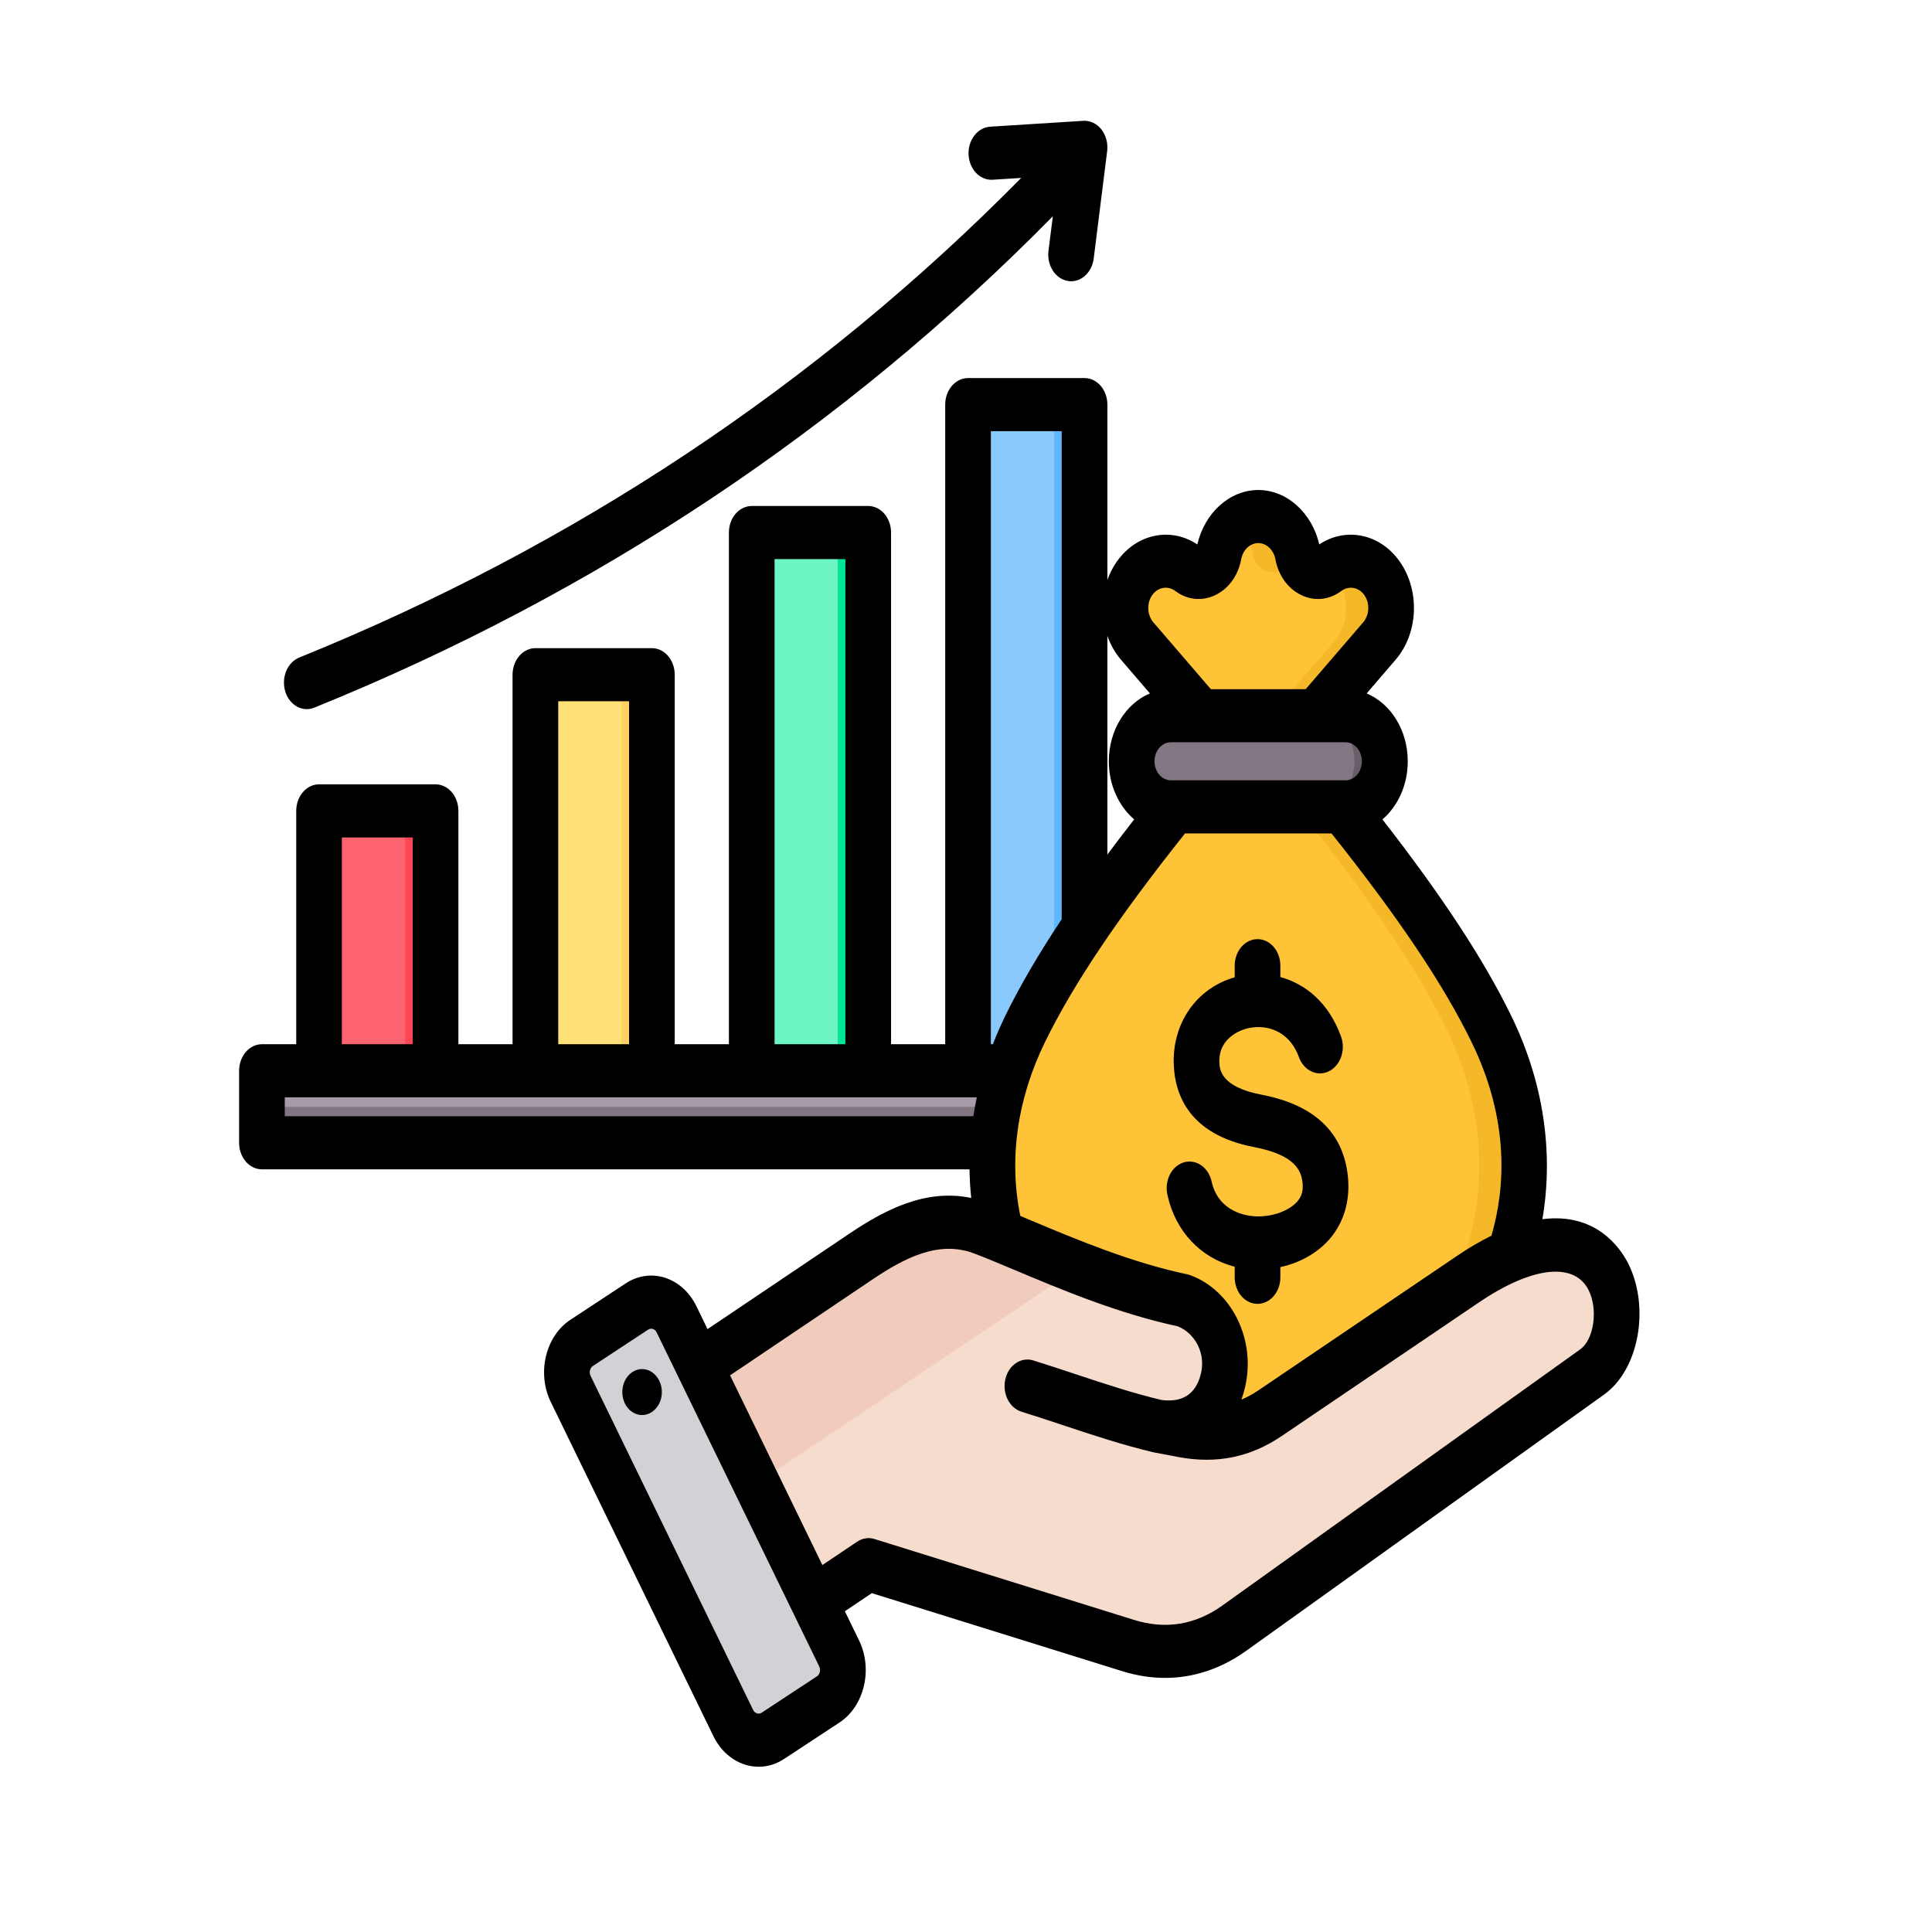 <svg width="101" height="101" viewBox="0 0 101 101" fill="none" xmlns="http://www.w3.org/2000/svg">
<g clip-path="url(#clip0_3_559)">
<path fill-rule="evenodd" clip-rule="evenodd" d="M14.287 55.979H59.082C59.41 55.979 59.679 56.291 59.679 56.673V59.05C59.679 59.432 59.41 59.744 59.082 59.744H14.287C13.959 59.744 13.691 59.432 13.691 59.05V56.673C13.691 56.291 13.959 55.979 14.287 55.979Z" fill="#A79BA7"/>
<path fill-rule="evenodd" clip-rule="evenodd" d="M59.679 57.861V59.05C59.679 59.432 59.41 59.744 59.082 59.744H14.287C13.959 59.744 13.691 59.432 13.691 59.05V57.861H59.679Z" fill="#837683"/>
<path fill-rule="evenodd" clip-rule="evenodd" d="M17.629 42.392H21.814C22.338 42.392 22.767 42.89 22.767 43.5V54.871C22.767 55.481 22.338 55.978 21.814 55.978H17.629C17.104 55.978 16.676 55.481 16.676 54.871V43.5C16.676 42.89 17.104 42.392 17.629 42.392Z" fill="#FE646F"/>
<path fill-rule="evenodd" clip-rule="evenodd" d="M20.226 42.392H21.814C22.338 42.392 22.767 42.89 22.767 43.5V54.871C22.767 55.481 22.338 55.978 21.814 55.978H20.226C20.75 55.978 21.179 55.481 21.179 54.871V43.5C21.179 42.89 20.75 42.392 20.226 42.392Z" fill="#FD4755"/>
<path fill-rule="evenodd" clip-rule="evenodd" d="M33.123 35.274H28.938C28.413 35.274 27.985 35.772 27.985 36.382V54.871C27.985 55.481 28.413 55.979 28.938 55.979H33.123C33.648 55.979 34.076 55.481 34.076 54.871V36.382C34.076 35.772 33.648 35.274 33.123 35.274Z" fill="#FFE177"/>
<path fill-rule="evenodd" clip-rule="evenodd" d="M33.123 35.274H31.535C32.06 35.274 32.488 35.772 32.488 36.382V54.871C32.488 55.481 32.06 55.978 31.535 55.978H33.123C33.648 55.978 34.076 55.481 34.076 54.871V36.382C34.076 35.772 33.648 35.274 33.123 35.274Z" fill="#FFD064"/>
<path fill-rule="evenodd" clip-rule="evenodd" d="M44.432 27.841H40.247C39.722 27.841 39.294 28.338 39.294 28.949V54.871C39.294 55.481 39.722 55.978 40.247 55.978H44.432C44.957 55.978 45.385 55.481 45.385 54.871V28.949C45.385 28.338 44.957 27.841 44.432 27.841Z" fill="#6CF5C2"/>
<path fill-rule="evenodd" clip-rule="evenodd" d="M44.432 27.841H42.844C43.369 27.841 43.797 28.339 43.797 28.949V54.871C43.797 55.481 43.369 55.978 42.844 55.978H44.432C44.957 55.978 45.385 55.481 45.385 54.871V28.949C45.385 28.338 44.957 27.841 44.432 27.841Z" fill="#00E499"/>
<path fill-rule="evenodd" clip-rule="evenodd" d="M51.556 21.154H55.741C56.266 21.154 56.694 21.652 56.694 22.262V54.871C56.694 55.481 56.266 55.978 55.741 55.978H51.556C51.031 55.978 50.603 55.481 50.603 54.871V22.262C50.603 21.652 51.031 21.154 51.556 21.154Z" fill="#8AC9FE"/>
<path fill-rule="evenodd" clip-rule="evenodd" d="M54.153 21.154H55.741C56.266 21.154 56.694 21.652 56.694 22.262V54.871C56.694 55.481 56.266 55.978 55.741 55.978H54.153C54.678 55.978 55.106 55.481 55.106 54.871V22.262C55.106 21.652 54.678 21.154 54.153 21.154Z" fill="#60B7FF"/>
<path fill-rule="evenodd" clip-rule="evenodd" d="M68.758 37.41L70.132 42.181C73.712 46.646 76.321 50.428 77.957 53.77C83.189 64.45 75.747 75.299 65.78 75.103C55.813 75.299 48.371 64.45 53.603 53.77C55.239 50.428 57.848 46.646 61.428 42.181L62.807 37.416L59.452 33.515C58.633 32.563 58.633 31.004 59.452 30.052C60.148 29.242 61.251 29.105 62.08 29.724C62.388 29.954 62.741 29.99 63.079 29.828C63.417 29.665 63.645 29.348 63.723 28.933C63.929 27.834 64.775 27.004 65.78 27.004C66.767 27.004 67.628 27.813 67.838 28.933C67.916 29.349 68.144 29.665 68.481 29.828C68.82 29.99 69.173 29.954 69.481 29.724C70.295 29.116 71.398 29.226 72.109 30.052C72.927 31.004 72.927 32.563 72.109 33.515L68.758 37.41Z" fill="#FFC338"/>
<path fill-rule="evenodd" clip-rule="evenodd" d="M68.758 37.411L70.132 42.181C73.712 46.646 76.321 50.428 77.957 53.77C83.189 64.45 75.747 75.299 65.78 75.103C65.384 75.111 64.993 75.1 64.605 75.073C73.968 74.435 80.632 64.026 75.608 53.77C73.972 50.428 71.363 46.646 67.782 42.181L66.409 37.411L69.759 33.515C70.578 32.563 70.578 31.004 69.759 30.052C69.662 29.94 69.557 29.839 69.443 29.75C69.456 29.742 69.468 29.733 69.48 29.724C70.294 29.116 71.397 29.226 72.108 30.052C72.927 31.004 72.927 32.563 72.108 33.515L68.758 37.411ZM59.768 29.751C60.196 29.42 60.713 29.281 61.222 29.36C61.107 29.566 60.94 29.727 60.73 29.828C60.406 29.984 60.067 29.956 59.768 29.751ZM64.606 27.424C65.056 27.776 65.372 28.317 65.489 28.933C65.567 29.349 65.794 29.665 66.132 29.828C66.47 29.99 66.824 29.954 67.131 29.724C67.391 29.531 67.684 29.407 67.989 29.36C67.917 29.229 67.866 29.085 67.838 28.933C67.628 27.813 66.767 27.004 65.78 27.004C65.346 27.004 64.942 27.159 64.606 27.424Z" fill="#F5B829"/>
<path fill-rule="evenodd" clip-rule="evenodd" d="M61.209 42.181H70.351C71.478 42.181 72.4 41.109 72.4 39.798C72.4 38.488 71.478 37.416 70.351 37.416H61.209C60.082 37.416 59.16 38.488 59.16 39.798C59.16 41.109 60.082 42.181 61.209 42.181Z" fill="#837683"/>
<path fill-rule="evenodd" clip-rule="evenodd" d="M68.76 42.181H70.351C71.478 42.181 72.4 41.109 72.4 39.798C72.4 38.488 71.478 37.416 70.351 37.416H68.76C69.887 37.416 70.809 38.488 70.809 39.798C70.809 41.109 69.887 42.181 68.76 42.181Z" fill="#685E68"/>
<path fill-rule="evenodd" clip-rule="evenodd" d="M34.297 72.907L45.017 65.686C47.029 64.33 49.075 63.369 51.286 64.203C53.752 65.133 57.778 67.129 61.884 67.99C63.408 68.565 64.358 70.339 63.943 72.138C63.529 73.938 62.221 74.866 60.376 74.534L61.811 74.801C63.456 75.107 64.966 74.845 66.406 73.87L76.712 66.89C84.724 61.464 85.901 69.811 83.237 71.718L64.533 85.111C62.813 86.342 60.93 86.629 58.979 86.021L45.412 81.794L40.388 85.167C39.422 85.816 38.179 85.428 37.622 84.305L33.559 76.122C33.002 75 33.333 73.557 34.297 72.907Z" fill="#F6DCCD"/>
<path fill-rule="evenodd" clip-rule="evenodd" d="M34.297 72.907L45.017 65.686C47.029 64.33 49.075 63.369 51.286 64.203C52.605 64.701 54.371 65.504 56.357 66.274L35.591 80.215L33.559 76.122C33.001 75 33.333 73.557 34.297 72.907Z" fill="#F1CBBC"/>
<path fill-rule="evenodd" clip-rule="evenodd" d="M35.367 68.974L43.868 86.442C44.279 87.286 44.021 88.369 43.295 88.847L40.403 90.749C39.677 91.227 38.746 90.928 38.335 90.083L29.833 72.615C29.422 71.771 29.68 70.689 30.407 70.21L33.298 68.307C34.025 67.829 34.955 68.129 35.367 68.974Z" fill="#D1D1D6"/>
<path fill-rule="evenodd" clip-rule="evenodd" d="M39.838 80.975L41.343 84.067L42.831 87.124C43.241 87.968 42.985 89.046 42.262 89.526L43.295 88.847C44.021 88.369 44.279 87.286 43.868 86.442L42.375 83.374L39.377 77.214L36.375 71.048L35.366 68.974C35.01 68.243 34.264 67.92 33.599 68.157L35.346 71.747L38.344 77.907L39.838 80.975Z" fill="#B1B1B5"/>
<path fill-rule="evenodd" clip-rule="evenodd" d="M33.417 71.585C33.283 71.608 33.154 71.662 33.037 71.743C32.921 71.823 32.819 71.93 32.738 72.057C32.657 72.183 32.598 72.327 32.565 72.48C32.532 72.633 32.525 72.792 32.544 72.948C32.626 73.603 33.151 74.058 33.716 73.961C33.85 73.938 33.979 73.885 34.096 73.804C34.212 73.723 34.314 73.616 34.395 73.49C34.476 73.364 34.535 73.22 34.568 73.067C34.601 72.914 34.608 72.755 34.588 72.599C34.504 71.943 33.981 71.489 33.417 71.585ZM83.041 67.43C82.285 65.956 80.085 66.21 77.311 68.09L67.005 75.071C65.365 76.181 63.603 76.542 61.62 76.173L60.337 75.93C60.328 75.928 60.32 75.927 60.313 75.925L60.289 75.92C58.679 75.538 57.188 75.042 55.609 74.518C54.893 74.28 54.153 74.034 53.401 73.8C52.764 73.602 52.386 72.84 52.557 72.1C52.726 71.361 53.382 70.922 54.019 71.12C54.79 71.359 55.54 71.609 56.265 71.85C57.779 72.353 59.214 72.828 60.715 73.187C61.839 73.335 62.537 72.863 62.788 71.781C63.022 70.762 62.505 69.727 61.58 69.338C58.475 68.675 55.491 67.421 53.09 66.411C52.257 66.061 51.536 65.759 50.914 65.523C49.067 64.828 47.273 65.768 45.61 66.887L38.166 71.9L42.992 81.816L44.81 80.595C45.085 80.411 45.41 80.361 45.716 80.456L59.284 84.684C60.935 85.198 62.489 84.945 63.904 83.931L82.614 70.538C83.336 70.021 83.553 68.424 83.041 67.43ZM42.83 87.12C42.886 87.235 42.873 87.349 42.859 87.406C42.848 87.454 42.829 87.498 42.803 87.537C42.777 87.576 42.745 87.608 42.709 87.633L39.816 89.537C39.662 89.638 39.46 89.572 39.374 89.395L30.872 71.924C30.851 71.882 30.838 71.834 30.833 71.785C30.828 71.736 30.832 71.687 30.843 71.639C30.854 71.592 30.873 71.547 30.899 71.507C30.925 71.468 30.957 71.435 30.994 71.41L33.886 69.508C33.934 69.477 33.987 69.461 34.042 69.46C34.157 69.46 34.269 69.529 34.327 69.65L42.83 87.12ZM14.887 58.355H50.883C50.935 58.023 50.996 57.692 51.066 57.364H34.082L34.079 57.366L34.076 57.364H27.992L27.989 57.366L27.986 57.364H14.887V58.355ZM17.872 54.589H21.576V43.779H17.872V54.589ZM29.183 54.589H32.886V36.659H29.183V54.589ZM40.492 54.589H44.194V29.228H40.492V54.589ZM51.8 54.589H51.905C52.105 54.075 52.325 53.572 52.565 53.083C53.327 51.528 54.295 49.87 55.503 48.054V22.54H51.8V54.589ZM57.891 33.244V44.674C58.351 44.056 58.818 43.443 59.291 42.837C58.489 42.148 57.966 41.043 57.966 39.797C57.966 38.165 58.864 36.772 60.115 36.25L58.608 34.496C58.3 34.138 58.056 33.712 57.891 33.244ZM60.295 32.534C59.94 32.12 59.94 31.446 60.295 31.033C60.597 30.683 61.076 30.624 61.435 30.891C62.07 31.366 62.837 31.446 63.536 31.109C64.234 30.773 64.727 30.088 64.889 29.229C64.98 28.743 65.354 28.391 65.779 28.391C66.206 28.391 66.581 28.743 66.672 29.229C66.832 30.088 67.327 30.773 68.025 31.109C68.723 31.446 69.489 31.366 70.126 30.891C70.485 30.624 70.964 30.683 71.264 31.033C71.62 31.446 71.62 32.12 71.264 32.534L68.259 36.028H63.301L60.295 32.534ZM60.354 39.797C60.354 40.062 60.444 40.315 60.605 40.502C60.765 40.688 60.983 40.794 61.21 40.794H70.351C70.576 40.79 70.791 40.684 70.949 40.498C71.107 40.311 71.196 40.06 71.196 39.798C71.196 39.537 71.107 39.286 70.949 39.1C70.791 38.913 70.576 38.807 70.351 38.803H61.21C60.737 38.804 60.354 39.249 60.354 39.797ZM76.919 54.457C78.958 58.618 78.67 62.189 77.97 64.598C77.388 64.883 76.772 65.242 76.114 65.692L65.803 72.672C65.505 72.873 65.205 73.04 64.898 73.17C64.976 72.952 65.041 72.727 65.093 72.499C65.659 70.045 64.41 67.485 62.248 66.672C62.197 66.652 62.145 66.636 62.093 66.624C59.154 66.008 56.242 64.786 53.903 63.802C53.711 63.722 53.524 63.642 53.339 63.564C52.73 60.584 53.174 57.45 54.639 54.457C56.115 51.445 58.445 47.974 61.95 43.569H69.609C73.114 47.974 75.448 51.445 76.919 54.457ZM83.861 72.901L65.156 86.295C63.839 87.238 62.398 87.716 60.906 87.716C60.169 87.716 59.42 87.599 58.666 87.364L45.576 83.286L44.168 84.232L44.907 85.753C45.644 87.265 45.185 89.193 43.884 90.05L40.992 91.952C40.586 92.221 40.127 92.362 39.661 92.361C38.715 92.361 37.795 91.786 37.296 90.763L28.793 73.291C28.058 71.779 28.517 69.852 29.819 68.996L32.71 67.093C34.011 66.236 35.668 66.77 36.405 68.283L36.988 69.483L44.413 64.485C46.233 63.261 48.382 62.125 50.773 62.627C50.72 62.13 50.69 61.631 50.684 61.13H13.694C13.377 61.13 13.073 60.984 12.85 60.724C12.626 60.463 12.5 60.11 12.5 59.742V55.977C12.5 55.212 13.035 54.589 13.694 54.589H15.486V42.391C15.486 42.023 15.612 41.67 15.835 41.41C16.059 41.149 16.363 41.003 16.679 41.003H22.77C23.087 41.003 23.39 41.149 23.614 41.41C23.838 41.67 23.964 42.023 23.964 42.391V54.589H26.795V35.272C26.796 34.904 26.921 34.551 27.145 34.291C27.369 34.03 27.672 33.884 27.989 33.884H34.079C34.396 33.884 34.699 34.03 34.923 34.291C35.147 34.551 35.273 34.904 35.273 35.272V54.589H38.105V27.84C38.105 27.658 38.136 27.477 38.196 27.309C38.255 27.14 38.343 26.987 38.454 26.858C38.565 26.73 38.697 26.627 38.841 26.558C38.986 26.488 39.141 26.452 39.298 26.452H45.388C45.545 26.452 45.7 26.488 45.845 26.558C45.99 26.627 46.121 26.73 46.232 26.858C46.343 26.987 46.431 27.14 46.491 27.309C46.551 27.477 46.582 27.658 46.582 27.84V54.589H49.413V21.152C49.413 20.387 49.948 19.764 50.607 19.764H56.697C57.356 19.764 57.891 20.387 57.891 21.152V30.322C58.056 29.854 58.3 29.429 58.608 29.072C59.66 27.847 61.313 27.604 62.593 28.462C62.977 26.802 64.293 25.616 65.78 25.616C67.269 25.616 68.585 26.802 68.969 28.462C70.249 27.604 71.9 27.847 72.953 29.072C74.24 30.567 74.24 33.001 72.953 34.497L71.445 36.25C72.697 36.773 73.594 38.165 73.594 39.8C73.594 41.043 73.073 42.148 72.27 42.837C75.406 46.869 77.564 50.158 78.993 53.083C80.681 56.525 81.235 60.227 80.632 63.736C83.427 63.377 84.688 65.227 85.094 66.004C86.278 68.305 85.689 71.593 83.861 72.901ZM65.165 53.773C64.919 53.839 63.691 54.229 63.746 55.542C63.761 55.891 63.8 56.817 65.945 57.227C68.702 57.753 70.223 59.189 70.463 61.493C70.584 62.648 70.315 63.705 69.687 64.55C69.057 65.397 68.068 65.995 66.934 66.241V66.802C66.928 67.165 66.8 67.511 66.577 67.766C66.353 68.02 66.053 68.163 65.741 68.163C65.428 68.163 65.128 68.02 64.905 67.766C64.682 67.511 64.554 67.165 64.547 66.802V66.219C62.788 65.776 61.441 64.381 61.026 62.447C60.867 61.703 61.257 60.95 61.895 60.764C62.047 60.72 62.205 60.711 62.36 60.738C62.515 60.765 62.664 60.827 62.798 60.92C62.933 61.014 63.05 61.138 63.143 61.284C63.236 61.431 63.304 61.597 63.342 61.774C63.627 63.1 64.78 63.576 65.734 63.59H65.858C66.705 63.566 67.518 63.223 67.882 62.733C68.067 62.483 68.133 62.205 68.094 61.828C68.025 61.174 67.676 60.371 65.558 59.966C62.211 59.326 61.429 57.281 61.362 55.678C61.271 53.492 62.547 51.662 64.547 51.091V50.484C64.547 50.302 64.578 50.121 64.638 49.953C64.698 49.784 64.786 49.631 64.897 49.502C65.008 49.373 65.139 49.271 65.284 49.202C65.429 49.132 65.584 49.096 65.741 49.096C65.898 49.096 66.053 49.132 66.198 49.202C66.343 49.271 66.474 49.374 66.585 49.503C66.696 49.632 66.784 49.785 66.844 49.953C66.903 50.121 66.934 50.302 66.934 50.484V51.079C68.231 51.431 69.459 52.399 70.107 54.19C70.362 54.896 70.075 55.709 69.468 56.006C68.861 56.302 68.159 55.969 67.904 55.263C67.503 54.151 66.638 53.698 65.798 53.693C65.768 53.695 65.74 53.695 65.71 53.693C65.525 53.701 65.341 53.726 65.165 53.773ZM14.911 36.141C14.695 35.415 15.023 34.624 15.647 34.373C30.03 28.549 42.711 20.121 53.386 9.302L51.891 9.396C51.575 9.416 51.266 9.289 51.03 9.043C50.794 8.797 50.652 8.453 50.635 8.086C50.626 7.904 50.648 7.721 50.7 7.549C50.752 7.377 50.833 7.219 50.938 7.083C51.042 6.947 51.169 6.836 51.31 6.757C51.452 6.678 51.605 6.633 51.762 6.623L56.632 6.316C56.809 6.305 56.985 6.34 57.149 6.418C57.312 6.496 57.459 6.614 57.579 6.765C57.697 6.917 57.786 7.098 57.838 7.295C57.89 7.491 57.904 7.698 57.879 7.902L57.176 13.515C57.135 13.845 56.992 14.147 56.776 14.365C56.559 14.583 56.282 14.703 55.996 14.704C55.939 14.704 55.881 14.698 55.823 14.688C55.17 14.577 54.718 13.873 54.812 13.115L55.039 11.307C44.116 22.403 31.143 31.037 16.431 36.994C16.305 37.045 16.172 37.072 16.039 37.072C15.545 37.072 15.083 36.713 14.911 36.141Z" fill="black"/>
</g>
<defs>
<clipPath id="clip0_3_559">
<rect width="100" height="100" fill="white" transform="translate(0.5 0.5)"/>
</clipPath>
</defs>
</svg>
